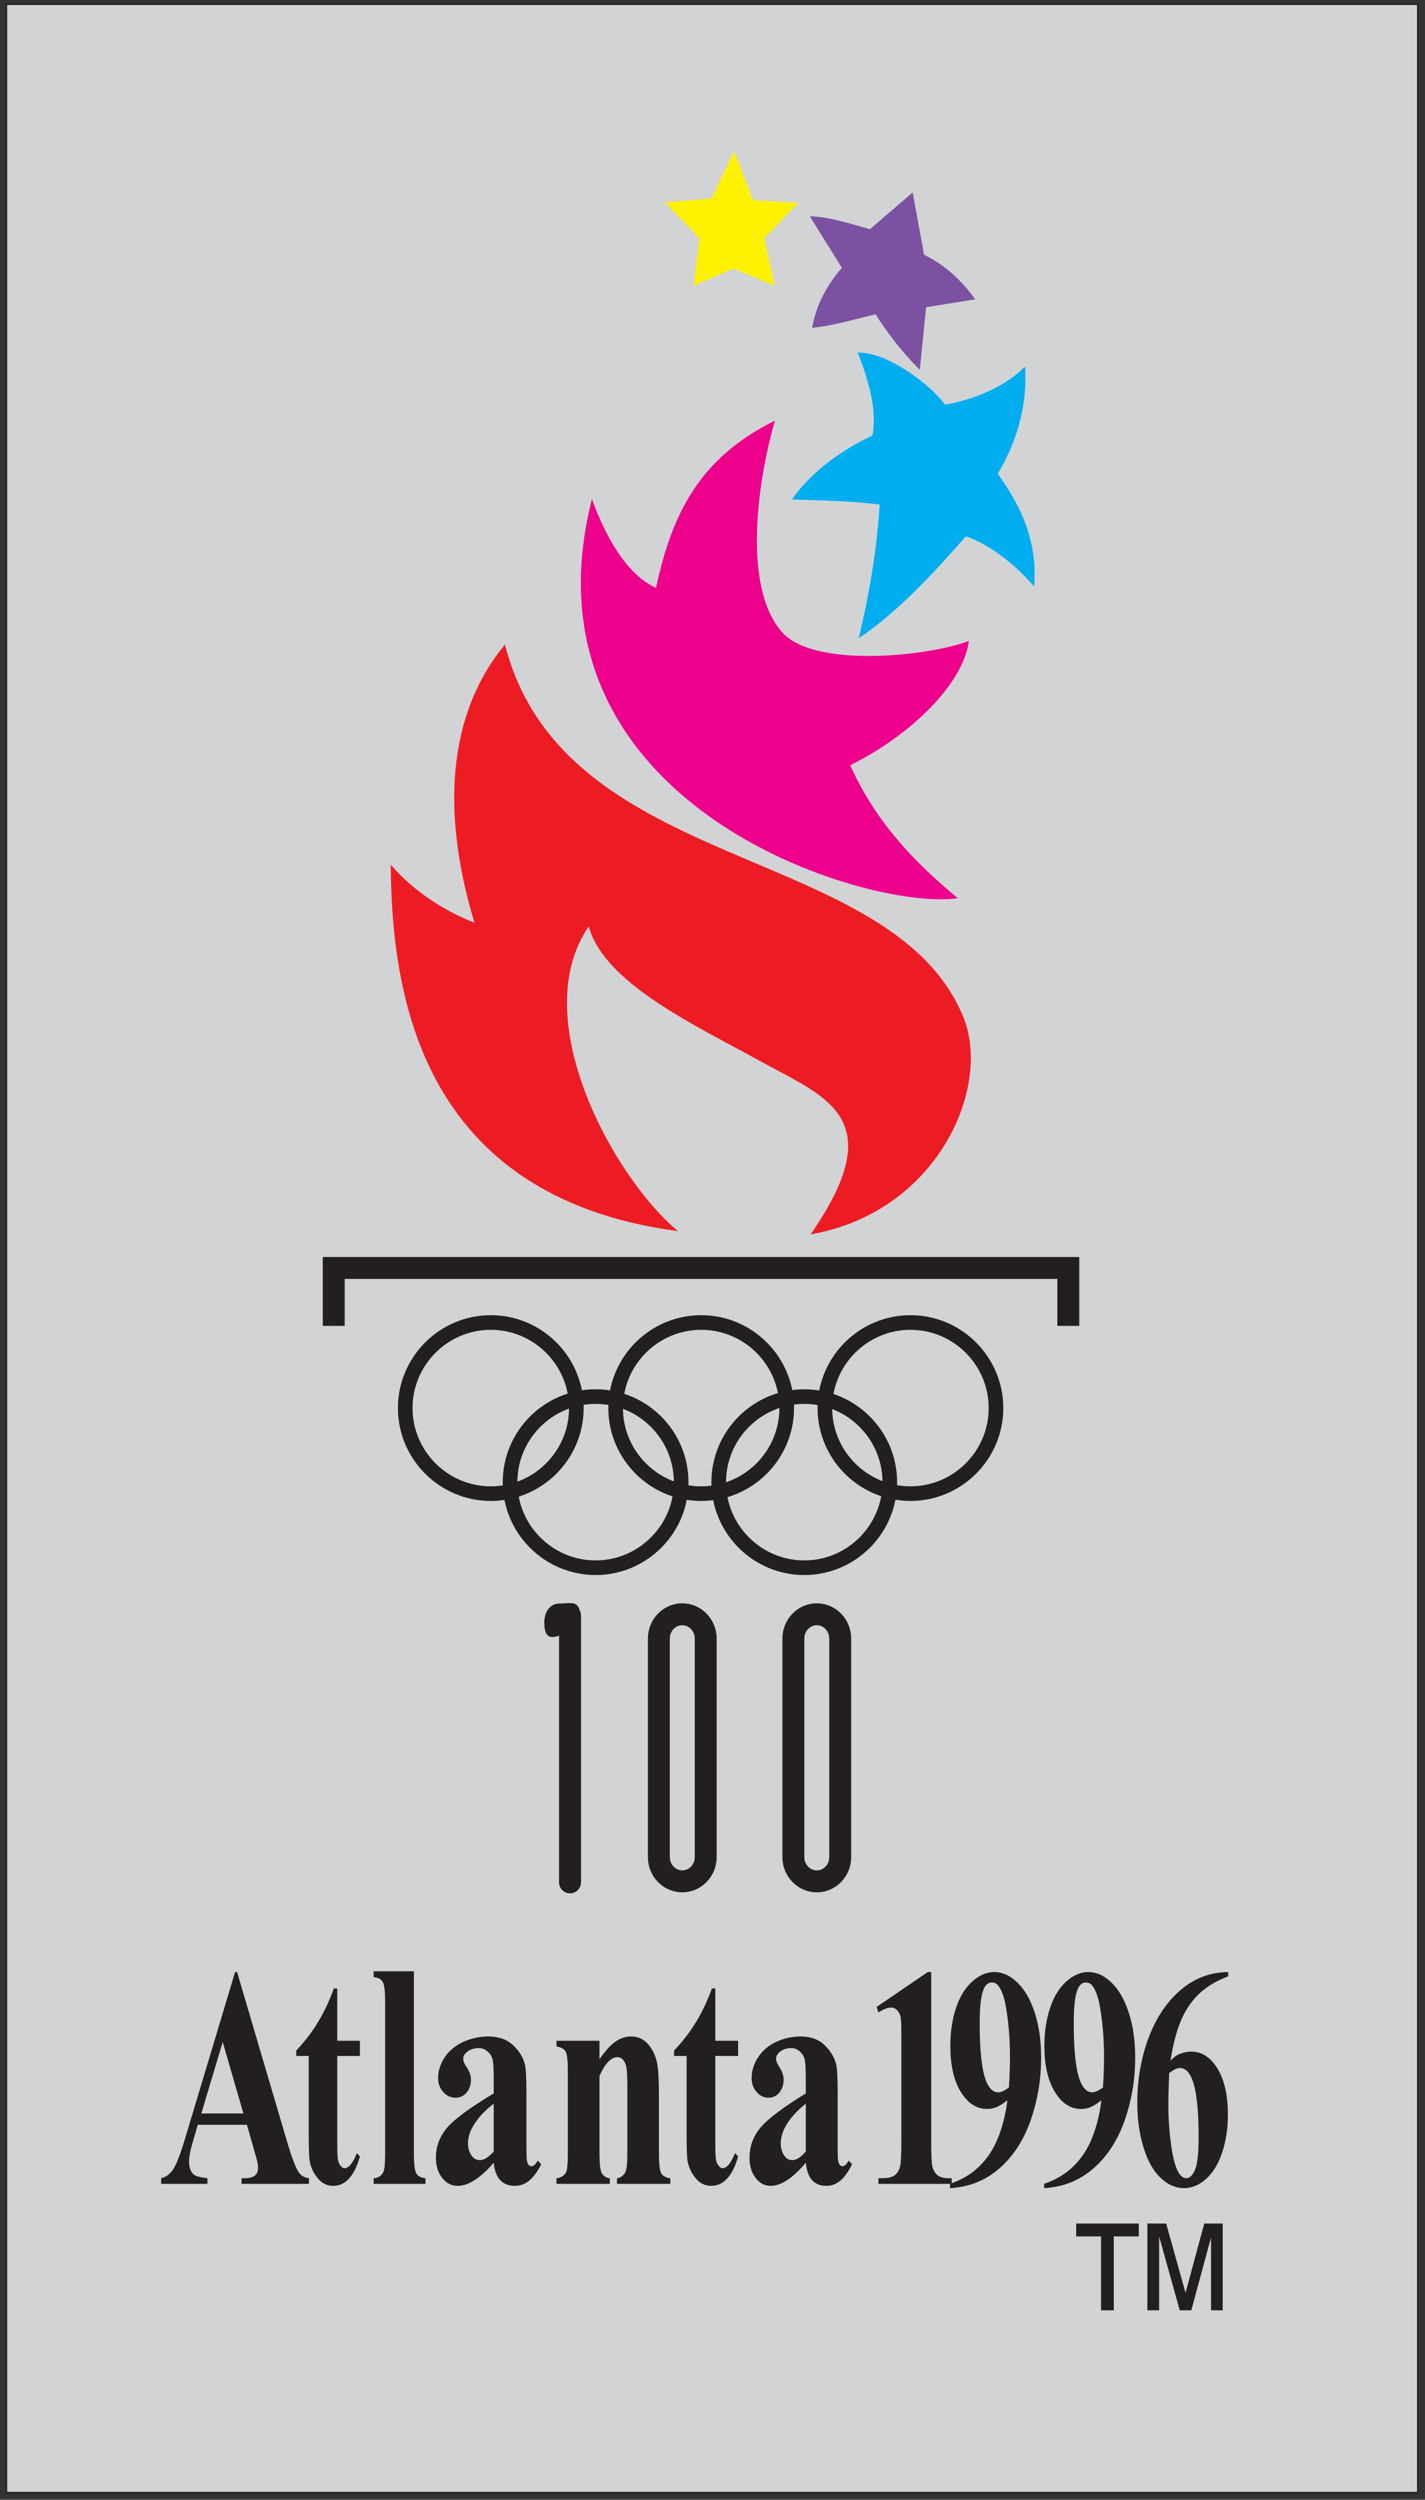 <?xml version="1.0" encoding="UTF-8"?>
<svg xmlns="http://www.w3.org/2000/svg" xmlns:xlink="http://www.w3.org/1999/xlink" width="195pt" height="342pt" viewBox="0 0 195 342" version="1.1">
<rect x="0" y="0" width="195" height="342" fill="#333333" stroke="none"/>
<g id="surface1">
<path style=" stroke:none;fill-rule:evenodd;fill:rgb(81.999%,82.7%,83.099%);fill-opacity:1;" d="M 0.875 0.574 L 194.016 0.574 L 194.016 341.023 L 0.875 341.023 L 0.875 0.574 "/>
<path style="fill:none;stroke-width:2.16;stroke-linecap:butt;stroke-linejoin:miter;stroke:rgb(13.699%,12.199%,12.5%);stroke-opacity:1;stroke-miterlimit:22.926;" d="M 8.75 3414.258 L 1940.156 3414.258 L 1940.156 9.766 L 8.75 9.766 Z M 8.75 3414.258 " transform="matrix(0.1,0,0,-0.1,0,342)"/>
<path style=" stroke:none;fill-rule:evenodd;fill:rgb(92.899%,10.999%,14.099%);fill-opacity:1;" d="M 110.926 168.875 C 128.301 165.871 135.832 148.691 131.773 139.008 C 121.82 115.254 77.199 119.797 69.098 88.184 C 65.625 92.422 58.094 103.586 64.926 126.238 C 61.051 124.719 56.836 122.188 53.469 118.305 C 53.598 135.922 57.449 163.73 92.785 168.438 C 84.098 161.27 71.883 139.359 80.57 126.746 C 82.688 134.543 95.195 140.281 103.824 145.066 C 112.895 150.098 122.082 152.77 110.926 168.875 "/>
<path style=" stroke:none;fill-rule:evenodd;fill:rgb(92.499%,0%,54.9%);fill-opacity:1;" d="M 81.004 68.281 C 70.367 110.121 118.738 124.699 131.074 122.887 C 125.035 117.883 119.844 112.453 116.344 104.695 C 124.719 100.539 131.824 93.531 132.586 87.684 C 127.023 89.82 111.367 91.438 107.016 86.488 C 101.387 80.086 103.863 65.082 106.039 57.551 C 95.609 62.707 91.949 70.402 89.766 80.426 C 85.789 78.633 82.867 73.457 81.004 68.281 "/>
<path style=" stroke:none;fill-rule:evenodd;fill:rgb(0%,68.199%,93.7%);fill-opacity:1;" d="M 140.27 50.145 C 140.609 55.031 139.367 60.055 136.539 64.812 C 138.727 67.969 142.102 72.973 141.512 80.223 C 138.266 76.531 134.883 74.297 132.164 73.379 C 127.59 78.598 122.883 83.684 117.516 87.316 C 118.953 81.266 119.996 75.219 120.379 69.035 C 116.816 68.539 111.934 68.438 108.371 68.34 C 111.203 64.234 115.891 61.184 119.387 59.59 C 120.078 56.027 118.789 51.805 117.367 48.238 C 121.441 48.148 127.234 52.551 129.328 55.363 C 133.371 54.68 137.68 52.809 140.27 50.145 "/>
<path style=" stroke:none;fill-rule:evenodd;fill:rgb(48.599%,31.799%,63.1%);fill-opacity:1;" d="M 124.891 26.332 L 126.453 34.852 C 129.312 36.27 131.465 38.215 133.445 40.953 L 126.73 42.035 L 125.863 50.59 C 123.41 48.156 121.605 45.754 119.801 43.008 C 117.223 43.59 114.336 44.512 111.137 44.852 C 111.715 41.492 113.328 38.805 115.207 36.641 L 110.812 29.582 C 113.52 29.652 116.449 30.641 119.051 31.359 L 124.891 26.332 "/>
<path style=" stroke:none;fill-rule:evenodd;fill:rgb(100%,94.899%,0%);fill-opacity:1;" d="M 100.461 20.68 L 103.031 27.367 L 109.207 27.777 L 104.578 32.613 L 106.016 39.098 L 100.359 36.73 L 94.906 39.098 L 95.727 32.613 L 90.992 27.676 L 97.375 27.16 L 100.461 20.68 "/>
<path style="fill:none;stroke-width:29.999;stroke-linecap:butt;stroke-linejoin:miter;stroke:rgb(13.699%,12.199%,12.5%);stroke-opacity:1;stroke-miterlimit:22.926;" d="M 456.68 1606.055 L 456.68 1685.273 L 1461.875 1685.273 L 1461.875 1606.055 " transform="matrix(0.1,0,0,-0.1,0,342)"/>
<path style="fill:none;stroke-width:20.001;stroke-linecap:butt;stroke-linejoin:miter;stroke:rgb(13.699%,12.199%,12.5%);stroke-opacity:1;stroke-miterlimit:22.926;" d="M 671.602 1610.664 C 736.094 1610.664 788.672 1558.086 788.672 1493.594 C 788.672 1429.102 736.094 1376.523 671.602 1376.523 C 607.148 1376.523 554.531 1429.102 554.531 1493.594 C 554.531 1558.086 607.148 1610.664 671.602 1610.664 Z M 671.602 1610.664 " transform="matrix(0.1,0,0,-0.1,0,342)"/>
<path style="fill:none;stroke-width:20.001;stroke-linecap:butt;stroke-linejoin:miter;stroke:rgb(13.699%,12.199%,12.5%);stroke-opacity:1;stroke-miterlimit:22.926;" d="M 959.531 1610.664 C 1023.984 1610.664 1076.562 1558.086 1076.562 1493.594 C 1076.562 1429.102 1023.984 1376.523 959.531 1376.523 C 895.039 1376.523 842.461 1429.102 842.461 1493.594 C 842.461 1558.086 895.039 1610.664 959.531 1610.664 Z M 959.531 1610.664 " transform="matrix(0.1,0,0,-0.1,0,342)"/>
<path style="fill:none;stroke-width:20.001;stroke-linecap:butt;stroke-linejoin:miter;stroke:rgb(13.699%,12.199%,12.5%);stroke-opacity:1;stroke-miterlimit:22.926;" d="M 1245.859 1610.664 C 1310.352 1610.664 1362.93 1558.086 1362.93 1493.594 C 1362.93 1429.102 1310.352 1376.523 1245.859 1376.523 C 1181.367 1376.523 1128.789 1429.102 1128.789 1493.594 C 1128.789 1558.086 1181.367 1610.664 1245.859 1610.664 Z M 1245.859 1610.664 " transform="matrix(0.1,0,0,-0.1,0,342)"/>
<path style="fill:none;stroke-width:20.001;stroke-linecap:butt;stroke-linejoin:miter;stroke:rgb(13.699%,12.199%,12.5%);stroke-opacity:1;stroke-miterlimit:22.926;" d="M 815.039 1509.297 C 879.531 1509.297 932.109 1456.719 932.109 1392.227 C 932.109 1327.734 879.531 1275.156 815.039 1275.156 C 750.586 1275.156 697.969 1327.734 697.969 1392.227 C 697.969 1456.719 750.586 1509.297 815.039 1509.297 Z M 815.039 1509.297 " transform="matrix(0.1,0,0,-0.1,0,342)"/>
<path style="fill:none;stroke-width:20.001;stroke-linecap:butt;stroke-linejoin:miter;stroke:rgb(13.699%,12.199%,12.5%);stroke-opacity:1;stroke-miterlimit:22.926;" d="M 1100.586 1509.297 C 1165.039 1509.297 1217.617 1456.719 1217.617 1392.227 C 1217.617 1327.734 1165.039 1275.156 1100.586 1275.156 C 1036.094 1275.156 983.516 1327.734 983.516 1392.227 C 983.516 1456.719 1036.094 1509.297 1100.586 1509.297 Z M 1100.586 1509.297 " transform="matrix(0.1,0,0,-0.1,0,342)"/>
<path style="fill:none;stroke-width:29.999;stroke-linecap:butt;stroke-linejoin:miter;stroke:rgb(13.699%,12.199%,12.5%);stroke-opacity:1;stroke-miterlimit:22.926;" d="M 933.633 1211.484 C 951.25 1211.484 965.703 1196.602 965.703 1178.398 L 965.703 879.141 C 965.703 860.938 951.25 846.055 933.633 846.055 C 916.016 846.055 901.602 860.938 901.602 879.141 L 901.602 1178.398 C 901.602 1196.602 916.016 1211.484 933.633 1211.484 Z M 933.633 1211.484 " transform="matrix(0.1,0,0,-0.1,0,342)"/>
<path style="fill:none;stroke-width:29.999;stroke-linecap:butt;stroke-linejoin:miter;stroke:rgb(13.699%,12.199%,12.5%);stroke-opacity:1;stroke-miterlimit:22.926;" d="M 1117.695 1211.484 C 1135.352 1211.484 1149.766 1196.602 1149.766 1178.398 L 1149.766 879.141 C 1149.766 860.938 1135.352 846.055 1117.695 846.055 C 1100.078 846.055 1085.664 860.938 1085.664 879.141 L 1085.664 1178.398 C 1085.664 1196.602 1100.078 1211.484 1117.695 1211.484 Z M 1117.695 1211.484 " transform="matrix(0.1,0,0,-0.1,0,342)"/>
<path style="fill:none;stroke-width:30.046;stroke-linecap:round;stroke-linejoin:miter;stroke:rgb(13.699%,12.199%,12.5%);stroke-opacity:1;stroke-miterlimit:22.926;" d="M -844.728 780.054 L -1209.585 780.054 " transform="matrix(0,0.1,0.1,0,0,342)"/>
<path style=" stroke:none;fill-rule:evenodd;fill:rgb(13.699%,12.199%,12.5%);fill-opacity:1;" d="M 76.578 219.492 C 75.285 219.492 74.598 220.617 74.598 221.934 C 74.598 223.246 74.801 224.512 76.832 223.496 C 78.863 222.48 79.293 223.246 79.293 221.934 C 79.293 220.969 79.402 219.879 78.59 219.504 C 78.297 219.367 76.918 219.492 76.578 219.492 "/>
<path style="fill:none;stroke-width:2.16;stroke-linecap:butt;stroke-linejoin:miter;stroke:rgb(13.699%,12.199%,12.5%);stroke-opacity:1;stroke-miterlimit:22.926;" d="M 765.781 1225.078 C 752.852 1225.078 745.977 1213.828 745.977 1200.664 C 745.977 1187.539 748.008 1174.883 768.32 1185.039 C 788.633 1195.195 792.93 1187.539 792.93 1200.664 C 792.93 1210.312 794.023 1221.211 785.898 1224.961 C 782.969 1226.328 769.18 1225.078 765.781 1225.078 Z M 765.781 1225.078 " transform="matrix(0.1,0,0,-0.1,0,342)"/>
<path style=" stroke:none;fill-rule:evenodd;fill:rgb(13.699%,12.199%,12.5%);fill-opacity:1;" d="M 127.426 269.797 L 127.426 293.02 C 127.426 294.762 127.48 295.875 127.578 296.363 C 127.688 296.84 127.902 297.234 128.227 297.543 C 128.555 297.848 129.078 298.008 129.801 298.008 L 130.234 298.008 L 130.234 298.777 L 120.207 298.777 L 120.207 298.008 L 120.715 298.008 C 121.531 298.008 122.109 297.863 122.457 297.586 C 122.801 297.305 123.035 296.918 123.156 296.434 C 123.281 295.949 123.344 294.805 123.344 293.02 L 123.344 278.301 C 123.344 276.988 123.301 276.164 123.215 275.844 C 123.133 275.516 122.973 275.234 122.742 275 C 122.512 274.773 122.25 274.656 121.953 274.656 C 121.473 274.656 120.895 274.879 120.207 275.328 L 119.961 274.57 L 126.961 269.797 L 127.426 269.797 "/>
<path style=" stroke:none;fill-rule:evenodd;fill:rgb(13.699%,12.199%,12.5%);fill-opacity:1;" d="M 130.008 299.363 L 130.008 298.777 C 131.559 298.25 132.879 297.465 133.957 296.434 C 135.039 295.398 135.898 294.125 136.523 292.602 C 137.156 291.082 137.605 289.332 137.852 287.344 C 137.273 287.793 136.777 288.102 136.371 288.281 C 135.965 288.449 135.539 288.535 135.086 288.535 C 133.645 288.535 132.445 287.766 131.488 286.215 C 130.523 284.664 130.047 282.547 130.047 279.852 C 130.047 277.98 130.309 276.266 130.824 274.707 C 131.344 273.156 132.086 271.949 133.051 271.086 C 134.016 270.227 135.016 269.797 136.055 269.797 C 137.172 269.797 138.223 270.277 139.215 271.227 C 140.207 272.172 141.004 273.551 141.594 275.352 C 142.18 277.152 142.473 279.203 142.473 281.504 C 142.473 284.492 141.992 287.352 141.035 290.086 C 140.078 292.824 138.645 295.02 136.746 296.676 C 134.844 298.328 132.598 299.223 130.008 299.363 Z M 138.062 285.586 C 138.16 284.027 138.207 282.648 138.207 281.461 C 138.207 278.922 138.012 276.559 137.613 274.363 C 137.395 273.148 137.059 272.258 136.617 271.684 C 136.387 271.379 136.078 271.227 135.703 271.227 C 135.234 271.227 134.871 271.527 134.613 272.121 C 134.242 272.949 134.062 274.516 134.062 276.836 C 134.062 280.703 134.371 283.367 134.992 284.836 C 135.395 285.785 135.938 286.258 136.617 286.258 C 136.984 286.258 137.465 286.035 138.062 285.586 "/>
<path style=" stroke:none;fill-rule:evenodd;fill:rgb(13.699%,12.199%,12.5%);fill-opacity:1;" d="M 142.879 299.363 L 142.879 298.777 C 144.43 298.25 145.746 297.465 146.828 296.434 C 147.91 295.398 148.77 294.125 149.395 292.602 C 150.027 291.082 150.473 289.332 150.723 287.344 C 150.145 287.793 149.648 288.102 149.242 288.281 C 148.836 288.449 148.406 288.535 147.957 288.535 C 146.516 288.535 145.316 287.766 144.359 286.215 C 143.395 284.664 142.914 282.547 142.914 279.852 C 142.914 277.98 143.18 276.266 143.695 274.707 C 144.215 273.156 144.957 271.949 145.922 271.086 C 146.883 270.227 147.887 269.797 148.926 269.797 C 150.043 269.797 151.094 270.277 152.086 271.227 C 153.078 272.172 153.871 273.551 154.461 275.352 C 155.051 277.152 155.344 279.203 155.344 281.504 C 155.344 284.492 154.863 287.352 153.906 290.086 C 152.945 292.824 151.516 295.02 149.617 296.676 C 147.715 298.328 145.469 299.223 142.879 299.363 Z M 150.934 285.586 C 151.031 284.027 151.078 282.648 151.078 281.461 C 151.078 278.922 150.883 276.559 150.484 274.363 C 150.262 273.148 149.926 272.258 149.488 271.684 C 149.258 271.379 148.949 271.227 148.574 271.227 C 148.105 271.227 147.742 271.527 147.484 272.121 C 147.113 272.949 146.934 274.516 146.934 276.836 C 146.934 280.703 147.242 283.367 147.863 284.836 C 148.266 285.785 148.805 286.258 149.488 286.258 C 149.855 286.258 150.336 286.035 150.934 285.586 "/>
<path style=" stroke:none;fill-rule:evenodd;fill:rgb(13.699%,12.199%,12.5%);fill-opacity:1;" d="M 168.066 269.797 L 168.066 270.383 C 166.375 271.027 165.012 271.855 163.988 272.871 C 162.961 273.879 162.152 275.109 161.559 276.551 C 160.961 277.996 160.504 279.789 160.176 281.926 C 160.59 281.504 160.93 281.23 161.203 281.105 C 161.812 280.824 162.426 280.691 163.043 280.691 C 164.461 280.691 165.648 281.461 166.598 282.996 C 167.547 284.543 168.027 286.648 168.027 289.316 C 168.027 291.18 167.77 292.902 167.25 294.461 C 166.738 296.027 166.008 297.234 165.062 298.086 C 164.117 298.934 163.105 299.363 162.031 299.363 C 160.855 299.363 159.777 298.887 158.785 297.926 C 157.793 296.977 157.02 295.578 156.461 293.73 C 155.906 291.891 155.629 289.887 155.629 287.723 C 155.629 284.543 156.141 281.574 157.16 278.832 C 158.188 276.094 159.645 273.906 161.531 272.277 C 163.414 270.656 165.598 269.824 168.066 269.797 Z M 159.992 283.621 C 159.918 285.543 159.879 286.957 159.879 287.852 C 159.879 289.773 160.004 291.641 160.254 293.441 C 160.504 295.242 160.844 296.504 161.27 297.227 C 161.582 297.742 161.945 298.008 162.367 298.008 C 162.797 298.008 163.184 297.629 163.516 296.883 C 163.852 296.133 164.023 294.617 164.023 292.332 C 164.023 288.48 163.711 285.82 163.082 284.348 C 162.68 283.406 162.137 282.926 161.449 282.926 C 161.078 282.926 160.594 283.156 159.992 283.621 "/>
<path style=" stroke:none;fill-rule:evenodd;fill:rgb(13.699%,12.199%,12.5%);fill-opacity:1;" d="M 33.789 290.695 L 27.062 290.695 L 26.262 293.461 C 26 294.383 25.871 295.141 25.871 295.742 C 25.871 296.539 26.086 297.129 26.516 297.5 C 26.766 297.727 27.391 297.891 28.383 298.008 L 28.383 298.777 L 22.051 298.777 L 22.051 298.008 C 22.73 297.848 23.297 297.426 23.73 296.734 C 24.172 296.047 24.719 294.617 25.363 292.453 L 32.172 269.797 L 32.441 269.797 L 39.305 293.082 C 39.961 295.289 40.5 296.676 40.922 297.25 C 41.242 297.684 41.691 297.934 42.273 298.008 L 42.273 298.777 L 33.059 298.777 L 33.059 298.008 L 33.438 298.008 C 34.176 298.008 34.699 297.848 34.996 297.543 C 35.203 297.32 35.309 297 35.309 296.578 C 35.309 296.328 35.277 296.07 35.223 295.805 C 35.203 295.676 35.062 295.156 34.801 294.234 Z M 33.309 289.145 L 30.477 279.367 L 27.551 289.145 Z M 33.309 289.145 "/>
<path style=" stroke:none;fill-rule:evenodd;fill:rgb(13.699%,12.199%,12.5%);fill-opacity:1;" d="M 46.152 272.043 L 46.152 279.203 L 49.25 279.203 L 49.25 281.277 L 46.152 281.277 L 46.152 293.355 C 46.152 294.484 46.188 295.211 46.258 295.539 C 46.328 295.867 46.453 296.133 46.629 296.34 C 46.805 296.539 46.969 296.641 47.113 296.641 C 47.719 296.641 48.293 295.949 48.836 294.57 L 49.25 295.031 C 48.496 297.715 47.273 299.051 45.582 299.051 C 44.754 299.051 44.051 298.707 43.48 298.012 C 42.906 297.32 42.543 296.547 42.383 295.699 C 42.293 295.227 42.246 293.941 42.246 291.844 L 42.246 281.277 L 40.539 281.277 L 40.539 280.539 C 41.711 279.297 42.715 277.996 43.535 276.621 C 44.359 275.258 45.074 273.727 45.691 272.043 L 46.152 272.043 "/>
<path style=" stroke:none;fill-rule:evenodd;fill:rgb(13.699%,12.199%,12.5%);fill-opacity:1;" d="M 56.637 269.695 L 56.637 294.621 C 56.637 296.031 56.746 296.941 56.961 297.328 C 57.176 297.723 57.598 297.949 58.223 298.012 L 58.223 298.777 L 51.133 298.777 L 51.133 298.012 C 51.711 297.98 52.145 297.719 52.426 297.234 C 52.613 296.906 52.703 296.031 52.703 294.621 L 52.703 273.863 C 52.703 272.457 52.598 271.562 52.383 271.168 C 52.168 270.773 51.75 270.555 51.133 270.496 L 51.133 269.695 L 56.637 269.695 "/>
<path style=" stroke:none;fill-rule:evenodd;fill:rgb(13.699%,12.199%,12.5%);fill-opacity:1;" d="M 67.562 295.891 C 65.73 298 64.086 299.051 62.629 299.051 C 61.773 299.051 61.062 298.684 60.496 297.949 C 59.926 297.219 59.648 296.297 59.648 295.199 C 59.648 293.703 60.137 292.359 61.121 291.168 C 62.109 289.973 64.25 288.387 67.562 286.406 L 67.562 284.434 C 67.562 282.953 67.5 282.027 67.375 281.641 C 67.254 281.254 67.02 280.918 66.68 280.633 C 66.336 280.348 65.949 280.203 65.523 280.203 C 64.828 280.203 64.25 280.41 63.801 280.809 C 63.527 281.062 63.387 281.355 63.387 281.691 C 63.387 281.984 63.539 282.348 63.836 282.781 C 64.242 283.383 64.449 283.961 64.449 284.52 C 64.449 285.207 64.25 285.785 63.863 286.27 C 63.469 286.75 62.957 286.992 62.328 286.992 C 61.652 286.992 61.09 286.723 60.633 286.191 C 60.18 285.664 59.949 285.043 59.949 284.336 C 59.949 283.328 60.258 282.367 60.863 281.453 C 61.477 280.539 62.328 279.84 63.418 279.344 C 64.508 278.859 65.645 278.617 66.82 278.617 C 68.246 278.617 69.371 279.012 70.203 279.797 C 71.031 280.59 71.57 281.441 71.816 282.363 C 71.969 282.949 72.039 284.297 72.039 286.406 L 72.039 294.004 C 72.039 294.898 72.066 295.461 72.121 295.691 C 72.176 295.918 72.254 296.09 72.363 296.207 C 72.469 296.312 72.594 296.371 72.73 296.371 C 73.012 296.371 73.293 296.113 73.586 295.598 L 74.062 296.098 C 73.531 297.133 72.977 297.887 72.402 298.348 C 71.832 298.812 71.18 299.051 70.449 299.051 C 69.594 299.051 68.926 298.785 68.445 298.266 C 67.961 297.742 67.664 296.949 67.562 295.891 Z M 67.562 294.359 L 67.562 287.809 C 66.27 288.801 65.305 289.859 64.672 290.988 C 64.25 291.746 64.043 292.504 64.043 293.27 C 64.043 293.91 64.219 294.477 64.574 294.969 C 64.844 295.348 65.215 295.531 65.699 295.531 C 66.234 295.531 66.855 295.141 67.562 294.359 "/>
<path style=" stroke:none;fill-rule:evenodd;fill:rgb(13.699%,12.199%,12.5%);fill-opacity:1;" d="M 82.031 279.203 L 82.031 281.734 C 82.773 280.648 83.484 279.852 84.168 279.359 C 84.848 278.859 85.574 278.617 86.359 278.617 C 87.293 278.617 88.074 278.969 88.691 279.676 C 89.305 280.375 89.719 281.254 89.922 282.297 C 90.094 283.098 90.172 284.629 90.172 286.887 L 90.172 294.504 C 90.172 296.012 90.27 296.957 90.473 297.32 C 90.672 297.691 91.094 297.926 91.73 298.027 L 91.73 298.777 L 84.426 298.777 L 84.426 298.027 C 84.973 297.926 85.363 297.621 85.602 297.105 C 85.766 296.754 85.848 295.891 85.848 294.504 L 85.848 285.801 C 85.848 284.191 85.801 283.176 85.711 282.762 C 85.617 282.34 85.457 282.02 85.238 281.789 C 85.016 281.555 84.773 281.441 84.504 281.441 C 83.617 281.441 82.797 282.297 82.031 284.02 L 82.031 294.504 C 82.031 295.969 82.133 296.898 82.332 297.293 C 82.535 297.684 82.906 297.926 83.453 298.027 L 83.453 298.777 L 76.148 298.777 L 76.148 298.027 C 76.754 297.941 77.188 297.676 77.445 297.227 C 77.617 296.918 77.707 296.012 77.707 294.504 L 77.707 283.449 C 77.707 281.969 77.609 281.055 77.406 280.691 C 77.207 280.324 76.785 280.09 76.148 279.973 L 76.148 279.203 L 82.031 279.203 "/>
<path style=" stroke:none;fill-rule:evenodd;fill:rgb(13.699%,12.199%,12.5%);fill-opacity:1;" d="M 97.887 272.043 L 97.887 279.203 L 101.004 279.203 L 101.004 281.277 L 97.887 281.277 L 97.887 293.355 C 97.887 294.484 97.922 295.211 97.992 295.539 C 98.066 295.867 98.191 296.133 98.367 296.34 C 98.543 296.539 98.707 296.641 98.855 296.641 C 99.465 296.641 100.039 295.949 100.586 294.57 L 101.004 295.031 C 100.246 297.715 99.016 299.051 97.312 299.051 C 96.48 299.051 95.773 298.707 95.199 298.012 C 94.625 297.32 94.254 296.547 94.098 295.699 C 94.008 295.227 93.957 293.941 93.957 291.844 L 93.957 281.277 L 92.242 281.277 L 92.242 280.539 C 93.422 279.297 94.426 277.996 95.258 276.621 C 96.086 275.258 96.805 273.727 97.422 272.043 L 97.887 272.043 "/>
<path style=" stroke:none;fill-rule:evenodd;fill:rgb(13.699%,12.199%,12.5%);fill-opacity:1;" d="M 110.266 295.891 C 108.484 298 106.883 299.051 105.465 299.051 C 104.633 299.051 103.938 298.684 103.387 297.949 C 102.832 297.219 102.562 296.297 102.562 295.199 C 102.562 293.703 103.035 292.359 103.996 291.168 C 104.957 289.973 107.043 288.387 110.266 286.406 L 110.266 284.434 C 110.266 282.953 110.207 282.027 110.086 281.641 C 109.969 281.254 109.738 280.918 109.406 280.633 C 109.07 280.348 108.699 280.203 108.281 280.203 C 107.605 280.203 107.043 280.41 106.605 280.809 C 106.34 281.062 106.199 281.355 106.199 281.691 C 106.199 281.984 106.348 282.348 106.637 282.781 C 107.031 283.383 107.234 283.961 107.234 284.52 C 107.234 285.207 107.043 285.785 106.664 286.27 C 106.281 286.75 105.785 286.992 105.172 286.992 C 104.516 286.992 103.965 286.723 103.52 286.191 C 103.078 285.664 102.855 285.043 102.855 284.336 C 102.855 283.328 103.152 282.367 103.746 281.453 C 104.344 280.539 105.172 279.84 106.23 279.344 C 107.293 278.859 108.398 278.617 109.547 278.617 C 110.934 278.617 112.027 279.012 112.84 279.797 C 113.645 280.59 114.168 281.441 114.406 282.363 C 114.559 282.949 114.629 284.297 114.629 286.406 L 114.629 294.004 C 114.629 294.898 114.652 295.461 114.707 295.691 C 114.762 295.918 114.836 296.09 114.941 296.207 C 115.043 296.312 115.164 296.371 115.301 296.371 C 115.57 296.371 115.848 296.113 116.133 295.598 L 116.598 296.098 C 116.078 297.133 115.539 297.887 114.98 298.348 C 114.426 298.812 113.789 299.051 113.078 299.051 C 112.246 299.051 111.594 298.785 111.125 298.266 C 110.656 297.742 110.367 296.949 110.266 295.891 Z M 110.266 294.359 L 110.266 287.809 C 109.008 288.801 108.066 289.859 107.453 290.988 C 107.043 291.746 106.84 292.504 106.84 293.27 C 106.84 293.91 107.012 294.477 107.359 294.969 C 107.621 295.348 107.98 295.531 108.453 295.531 C 108.977 295.531 109.578 295.141 110.266 294.359 "/>
<path style=" stroke:none;fill-rule:evenodd;fill:rgb(13.699%,12.199%,12.5%);fill-opacity:1;" d="M 150.668 316.078 L 150.668 305.969 L 147.266 305.969 L 147.266 304.207 L 155.836 304.207 L 155.836 305.969 L 152.414 305.969 L 152.414 316.078 Z M 157.008 316.078 L 157.008 304.207 L 159.582 304.207 L 162.23 313.688 L 164.793 304.207 L 167.316 304.207 L 167.316 316.078 L 165.719 316.078 L 165.719 306.113 L 163.02 316.078 L 161.438 316.078 L 158.617 305.969 L 158.617 316.078 L 157.008 316.078 "/>
</g>
</svg>
